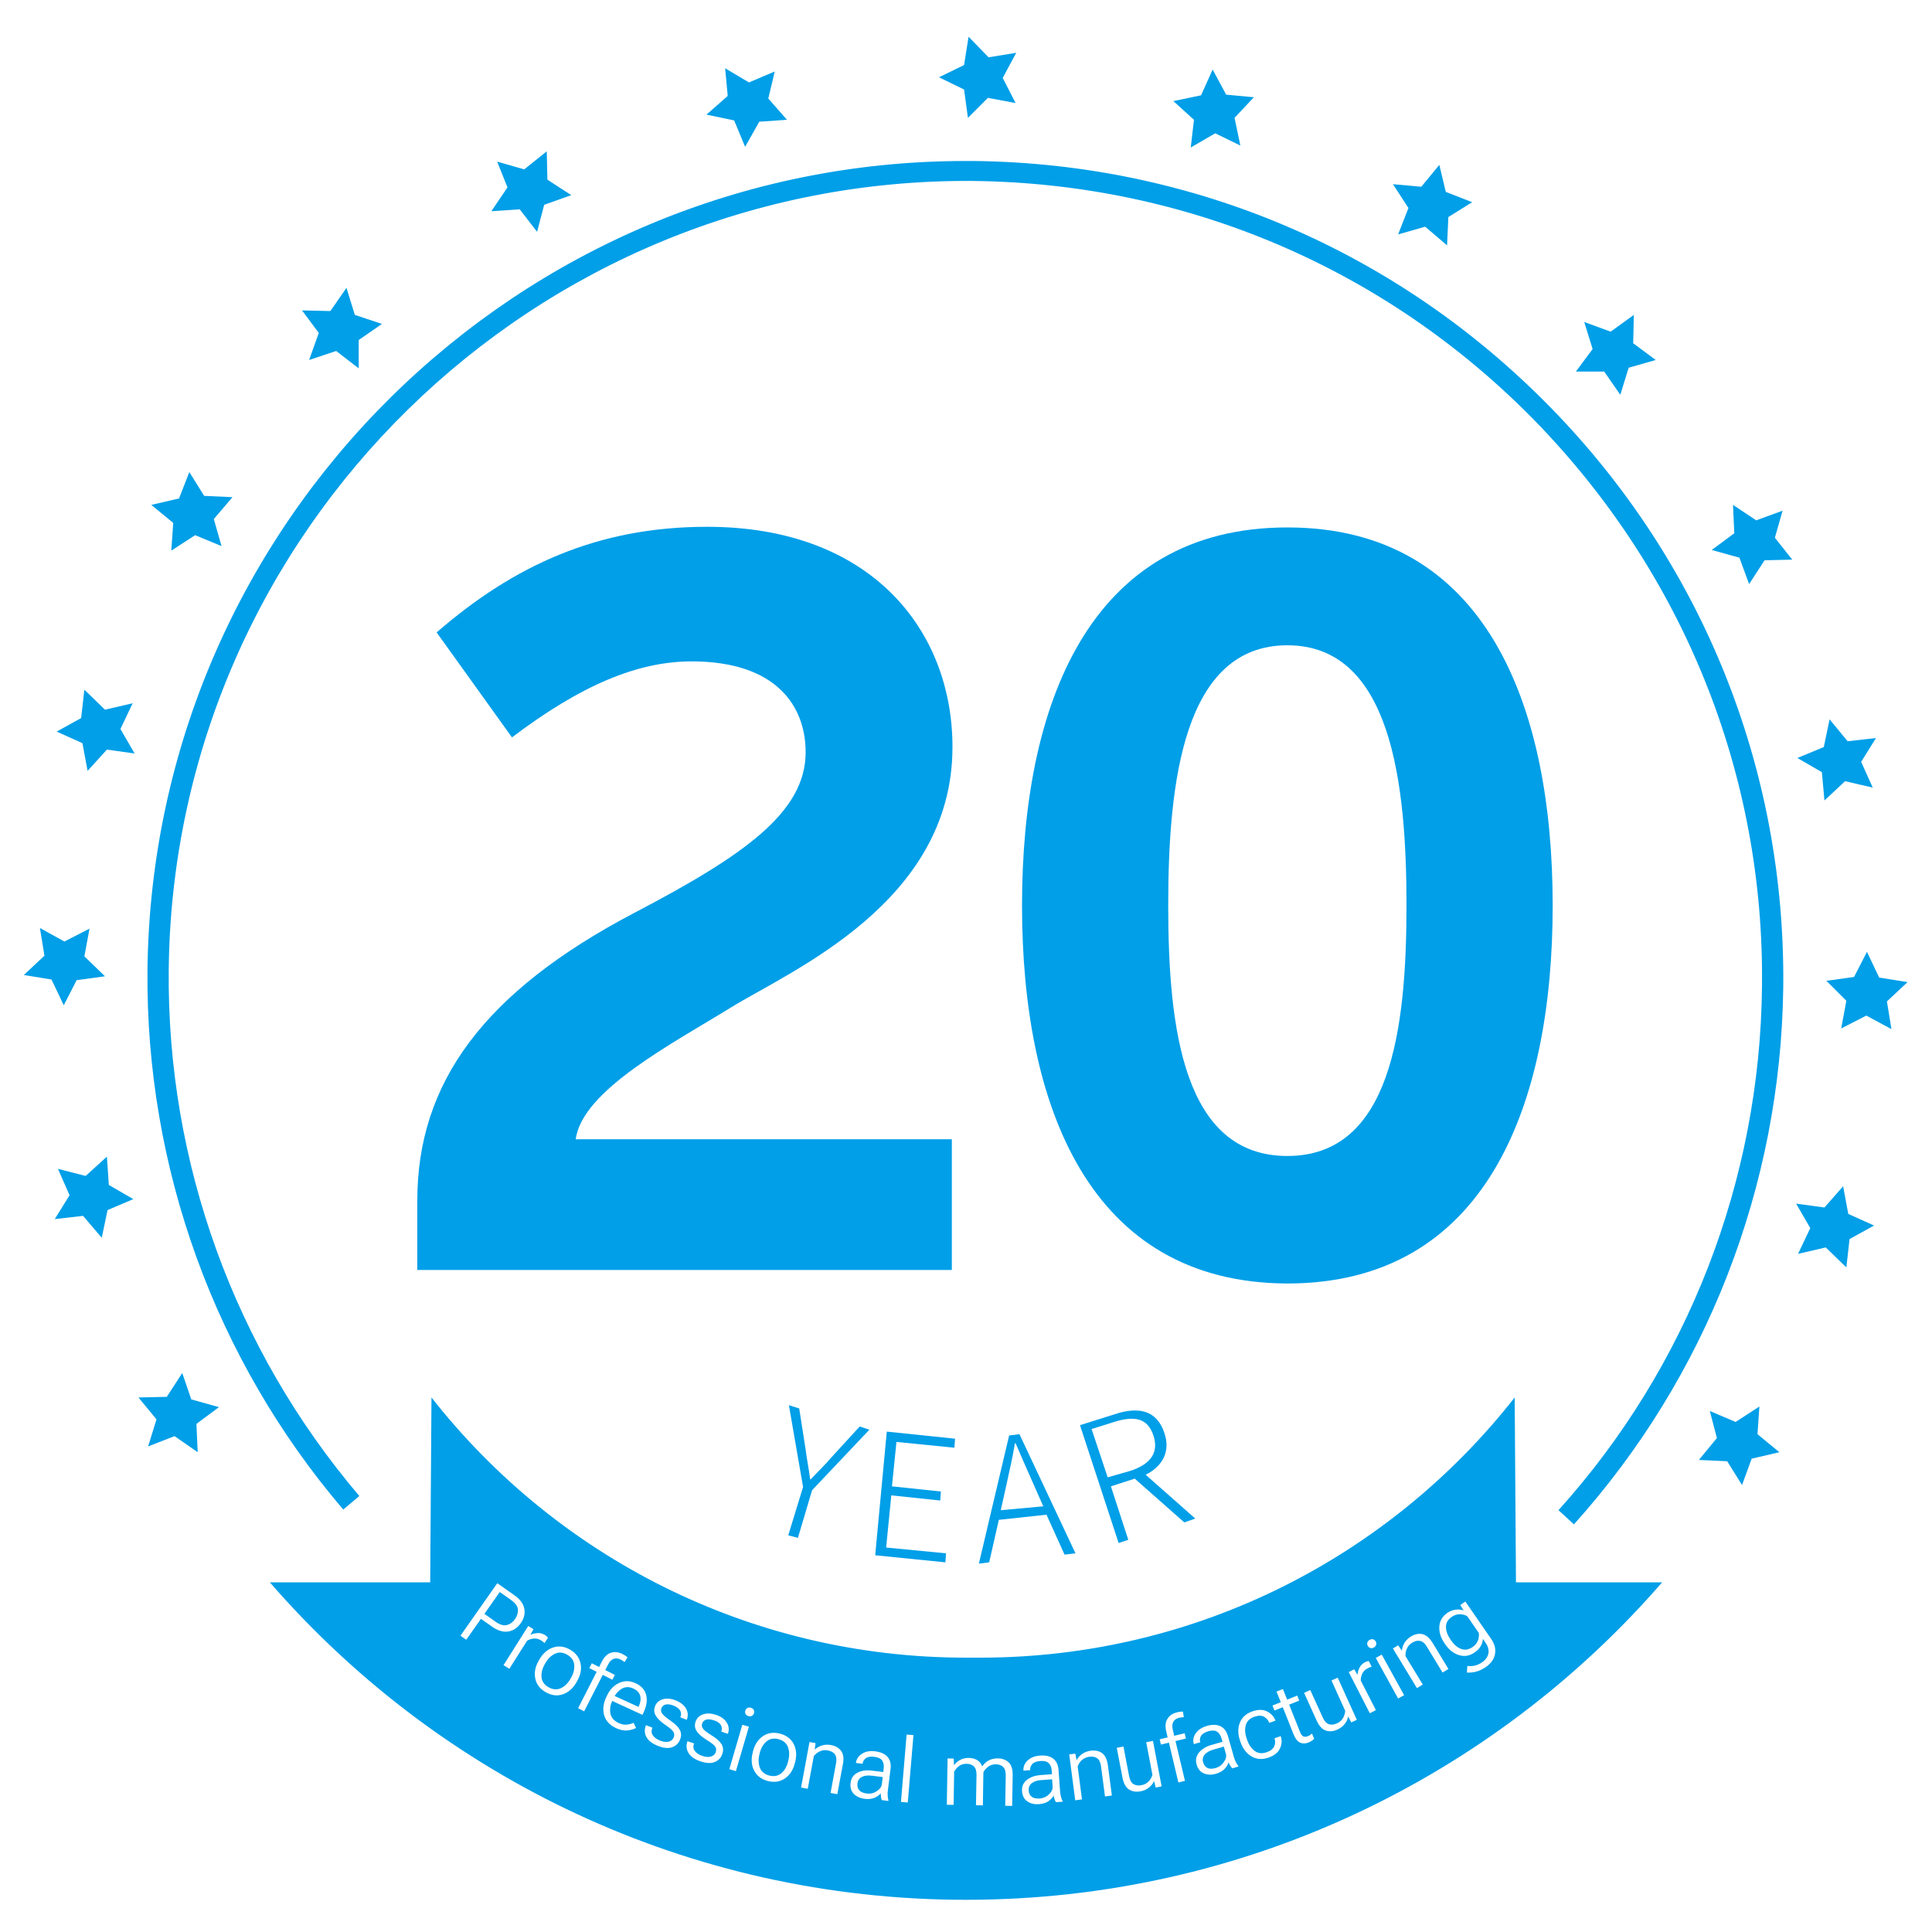 <?xml version="1.0" encoding="UTF-8"?>
<svg id="_图层_1" data-name="图层 1" xmlns="http://www.w3.org/2000/svg" width="300" height="300" viewBox="0 0 300 300">
  <defs>
    <style>
      .cls-1 {
        fill: #009fe8;
      }
    </style>
  </defs>
  <path class="cls-1" d="M244.4,236.7l-2.4-2.2c20.1-22.3,31.3-51.2,31.6-81.3.4-33-12.2-64.2-35.3-87.9-23.1-23.6-54-36.8-87.1-37.2-68.2-.6-124.3,54.3-125,122.5-.3,29.9,10.2,58.9,29.6,81.7l-2.5,2.1c-19.9-23.3-30.7-53.1-30.4-83.8.8-69.6,57.6-125.6,127-125.6h1.4c33.9.4,65.6,13.9,89.4,38.2,23.7,24.2,36.6,56.3,36.2,90.2-.4,30.8-11.9,60.4-32.5,83.3Z"/>
  <g>
    <polygon class="cls-1" points="296.2 152.5 291.8 151.8 289.9 147.8 287.9 151.7 283.6 152.3 286.7 155.4 285.9 159.7 289.8 157.7 293.7 159.8 293 155.5 296.2 152.5"/>
    <polygon class="cls-1" points="283.3 124.3 286.5 121.3 290.8 122.3 289 118.3 291.3 114.6 286.9 115.1 284.1 111.7 283.2 116 279.1 117.7 282.9 119.9 283.3 124.3"/>
    <polygon class="cls-1" points="276.8 79.3 272.7 80.8 269.1 78.4 269.3 82.8 265.8 85.4 270.1 86.6 271.6 90.7 274 87 278.3 86.9 275.6 83.5 276.8 79.3"/>
    <polygon class="cls-1" points="249.1 57.7 251.6 61.3 252.9 57.1 257.1 55.9 253.6 53.3 253.7 48.9 250.1 51.5 246 50 247.3 54.2 244.7 57.7 249.1 57.7"/>
    <polygon class="cls-1" points="217.1 36.4 221.3 35.2 224.7 38.1 224.9 33.7 228.6 31.4 224.5 29.8 223.5 25.6 220.7 29 216.3 28.6 218.7 32.3 217.1 36.4"/>
    <polygon class="cls-1" points="184.9 22.9 188.7 20.7 192.6 22.6 191.7 18.3 194.7 15.1 190.4 14.7 188.3 10.8 186.5 14.8 182.2 15.7 185.4 18.6 184.9 22.9"/>
    <polygon class="cls-1" points="150.3 18.3 153.4 15.2 157.7 16 155.7 12.1 157.8 8.2 153.5 8.9 150.4 5.7 149.7 10.1 145.8 12 149.7 13.9 150.3 18.3"/>
    <polygon class="cls-1" points="114 18.7 115.7 22.8 117.9 18.9 122.2 18.6 119.3 15.3 120.3 11.1 116.3 12.8 112.6 10.6 113 14.9 109.7 17.8 114 18.7"/>
    <polygon class="cls-1" points="80.7 32.5 83.4 36 84.5 31.8 88.7 30.3 85 27.9 84.9 23.5 81.4 26.3 77.2 25.1 78.8 29.1 76.3 32.8 80.7 32.5"/>
    <polygon class="cls-1" points="48 55.9 52.2 54.5 55.7 57.2 55.7 52.8 59.3 50.3 55.1 48.9 53.8 44.7 51.3 48.3 46.9 48.2 49.5 51.7 48 55.9"/>
    <polygon class="cls-1" points="26.6 85.5 30.3 83.1 34.4 84.8 33.2 80.6 36.1 77.2 31.7 77 29.4 73.3 27.8 77.4 23.5 78.4 26.9 81.2 26.6 85.5"/>
    <polygon class="cls-1" points="13.6 119.7 16.6 116.4 20.9 117 18.7 113.2 20.6 109.2 16.3 110.2 13.1 107.1 12.6 111.5 8.8 113.6 12.8 115.4 13.6 119.7"/>
    <polygon class="cls-1" points="11.9 152.2 16.3 151.6 13.1 148.5 13.9 144.2 10 146.2 6.2 144.1 6.9 148.4 3.7 151.4 8 152.1 9.9 156.1 11.9 152.2"/>
    <polygon class="cls-1" points="16.6 179.6 13.3 182.6 9 181.5 10.8 185.6 8.5 189.3 12.9 188.8 15.8 192.2 16.7 187.9 20.7 186.2 16.9 184 16.6 179.6"/>
    <polygon class="cls-1" points="29.7 217.3 28.3 213.2 25.9 216.9 21.5 217 24.3 220.4 23 224.6 27.1 223 30.7 225.5 30.5 221.1 34 218.5 29.7 217.3"/>
    <polygon class="cls-1" points="273.2 218.4 269.5 220.8 265.5 219.1 266.6 223.3 263.8 226.7 268.2 226.9 270.5 230.6 272 226.5 276.3 225.5 272.9 222.7 273.2 218.4"/>
    <polygon class="cls-1" points="286.2 184.2 283.3 187.5 278.9 186.9 281.1 190.7 279.2 194.7 283.5 193.7 286.7 196.8 287.2 192.4 291 190.3 287 188.5 286.2 184.2"/>
  </g>
  <g>
    <path class="cls-1" d="M64.8,197.3v-10.9c0-18.3,10.4-32.4,33.6-44.6,17-8.9,26.7-15.6,26.7-25,0-7.1-4.5-14.1-17.7-14.1-8.4,0-17.2,3.7-27.9,11.8l-11.7-16.3c12-10.4,25-16.4,42-16.4,25.5,0,38.1,16.1,38.1,34.2,0,24.2-25.1,34.7-34.5,40.5-8.9,5.5-23,12.8-24,20.4h58.4v20.3h-83v.1Z"/>
    <path class="cls-1" d="M158.7,140.6c0-31.1,10.4-58.7,41.2-58.7s41.2,27.6,41.2,58.7-10.4,58.7-41.2,58.7c-30.8-.1-41.2-27.6-41.2-58.7ZM218.4,140.6c0-19.1-2.4-40.4-18.5-40.4s-18.5,21.2-18.5,40.4,2.4,38.9,18.5,38.9,18.5-19.8,18.5-38.9Z"/>
  </g>
  <g>
    <path class="cls-1" d="M124.7,230.9l-2.2-12.7,1.6.5,1,6.4c.2,1.6.5,3,.7,4.6h.1c1.1-1.2,2.2-2.2,3.2-3.4l4.4-4.8,1.5.5-8.9,9.4-2.2,7.4-1.5-.4,2.3-7.5Z"/>
    <path class="cls-1" d="M137.7,222.3l10.6,1.1-.1,1.4-9-.9-.7,6.9,7.6.8-.1,1.4-7.6-.8-.8,8.1,9.3.9-.1,1.4-10.9-1.1,1.8-19.2Z"/>
    <path class="cls-1" d="M156.7,222.9l1.6-.2,8.7,18.5-1.7.2-2.8-6.2-7.4.8-1.5,6.6-1.6.2,4.7-19.9ZM162,233.9l-1.5-3.4c-1-2.2-1.8-4.1-2.8-6.4h-.1c-.4,2.4-.9,4.5-1.4,6.8l-.8,3.6,6.6-.6Z"/>
    <path class="cls-1" d="M176.2,229.6l-3.7,1.2,2.7,8.3-1.5.5-6-18.3,5.4-1.7c3.6-1.2,6.5-.7,7.7,2.9,1,2.9-.3,5.2-2.9,6.5l7.7,6.8-1.7.6-7.7-6.8ZM175.5,228.4c3.1-1,4.5-2.8,3.6-5.5s-2.9-3.1-6.1-2.1l-3.5,1.1,2.5,7.5,3.5-1Z"/>
  </g>
  <g>
    <path class="cls-1" d="M190.04,271.21l-1.56.45c-.67.19-1.15.46-1.43.81-.28.35-.36.74-.23,1.17.12.43.35.73.67.89.32.16.75.16,1.29,0,.53-.15.95-.46,1.27-.93.32-.47.42-.9.3-1.3l-.31-1.08Z"/>
    <path class="cls-1" d="M98.34,262.19c-.66-.3-1.26-.28-1.82.05-.43.26-.78.63-1.08,1.11l3.71,1.7.04-.09c.27-.6.35-1.14.22-1.63s-.48-.87-1.07-1.14Z"/>
    <path class="cls-1" d="M120.87,270.05c-.74-.18-1.36-.06-1.86.37-.5.43-.85,1.03-1.04,1.8l-.05.21c-.19.77-.16,1.46.08,2.08.24.61.74,1.01,1.47,1.2.73.18,1.35.06,1.86-.37.51-.43.85-1.03,1.04-1.8l.05-.21c.19-.77.16-1.46-.08-2.08-.25-.61-.74-1.01-1.47-1.19Z"/>
    <path class="cls-1" d="M88.07,256.94c-.66-.38-1.29-.43-1.89-.15s-1.1.76-1.49,1.45l-.11.19c-.39.69-.55,1.36-.49,2.02.07.66.43,1.17,1.1,1.55.66.37,1.29.42,1.89.15.6-.28,1.1-.76,1.49-1.45l.11-.19c.39-.69.55-1.36.48-2.02-.07-.66-.43-1.17-1.09-1.55Z"/>
    <path class="cls-1" d="M133.82,275.92c-.39.21-.62.54-.67.99-.06.45.03.81.27,1.08s.63.44,1.19.51c.55.07,1.06-.05,1.53-.36.47-.31.74-.67.79-1.08l.14-1.12-1.61-.2c-.7-.09-1.24-.03-1.64.18Z"/>
    <path class="cls-1" d="M227.82,250.96c-.32-.19-.69-.29-1.12-.3-.43-.01-.85.12-1.26.4-.62.42-.92.95-.91,1.58s.23,1.26.68,1.91l.12.18c.45.65.96,1.08,1.54,1.31.58.23,1.18.13,1.8-.29.41-.28.68-.63.83-1.04s.18-.8.12-1.16l-1.79-2.59Z"/>
    <path class="cls-1" d="M235.4,245.7l-.2-28.7c-19.3,24.6-49.3,40.4-83,40.4h-2.2c-33.7,0-63.7-15.8-83-40.4l-.2,28.7h-24.9c26.2,30.2,64.9,49.3,108.1,49.3s81.9-19.1,108.1-49.3h-22.7ZM212.32,255.06c.04-.17.16-.31.36-.42.2-.11.38-.14.55-.08.17.06.3.17.39.33.09.17.12.34.07.51s-.16.31-.36.42c-.2.11-.38.14-.55.08-.17-.06-.3-.17-.39-.33-.09-.17-.12-.34-.07-.51ZM74.68,251.37l-2.28,3.25-.9-.63,5.72-8.15,2.63,1.85c.89.62,1.41,1.32,1.56,2.09.15.77-.03,1.53-.55,2.27-.52.74-1.17,1.17-1.95,1.29-.78.12-1.62-.13-2.5-.75l-1.73-1.22ZM81.85,254.77l-2.76,4.36-.9-.57,3.84-6.08.81.51-.48.85h.02c.34-.14.71-.24,1.1-.26.4-.03.79.08,1.17.32.09.06.18.12.26.21.09.08.15.14.18.19l-.53.84c-.07-.07-.15-.13-.23-.2-.08-.07-.18-.13-.28-.2-.38-.24-.76-.34-1.15-.31-.39.03-.74.15-1.06.35ZM89.51,261.23c-.54.94-1.24,1.56-2.11,1.86s-1.75.19-2.65-.32c-.9-.51-1.44-1.21-1.63-2.12s-.02-1.82.52-2.77l.11-.19c.54-.94,1.24-1.56,2.11-1.86.87-.3,1.76-.19,2.65.32.89.51,1.43,1.21,1.63,2.11s.02,1.82-.52,2.77l-.11.19ZM89.76,265.26l2.89-5.66-1.14-.58.38-.75,1.14.58.43-.85c.37-.72.84-1.18,1.41-1.36.57-.19,1.17-.11,1.82.21.13.07.27.15.4.23s.25.18.35.27l-.46.74c-.08-.06-.17-.13-.27-.2-.1-.07-.21-.13-.32-.19-.4-.2-.77-.24-1.1-.12-.34.12-.63.42-.87.89l-.44.85,1.49.76-.38.75-1.49-.76-2.89,5.66-.94-.48ZM99.76,266.28l-4.7-2.16c-.3.69-.39,1.34-.27,1.96.12.65.56,1.14,1.3,1.48.43.2.84.28,1.23.24.39-.04.74-.13,1.06-.29l.39.8c-.34.2-.79.33-1.33.39-.54.06-1.11-.06-1.72-.33-1.01-.46-1.64-1.13-1.9-2-.25-.87-.16-1.8.3-2.79l.09-.2c.45-.99,1.09-1.67,1.92-2.05.83-.38,1.68-.37,2.56.04.88.4,1.43,1,1.64,1.8.21.79.09,1.7-.38,2.71l-.18.4ZM105.61,265.62c-.17-.31-.51-.57-1.02-.77-.51-.2-.92-.26-1.24-.17-.32.09-.53.27-.64.56-.11.29-.08.57.11.84.19.27.62.64,1.29,1.1.67.46,1.15.92,1.42,1.38.27.46.3.98.07,1.56-.23.58-.64.98-1.23,1.19-.59.21-1.33.14-2.21-.21-.88-.35-1.47-.8-1.78-1.37-.31-.57-.34-1.18-.08-1.82v-.03s1,.39,1,.39v.03c-.18.44-.16.83.08,1.17s.6.61,1.12.81c.52.2.96.26,1.34.16.38-.1.63-.31.77-.65.13-.33.11-.63-.06-.89-.17-.26-.59-.62-1.27-1.08-.67-.46-1.15-.92-1.44-1.39-.29-.47-.33-.97-.12-1.5.21-.54.61-.9,1.2-1.07s1.26-.12,2.01.18c.75.3,1.29.72,1.6,1.27s.35,1.12.12,1.72v.03s-1-.39-1-.39v-.04c.16-.36.14-.69-.03-1ZM113.03,269.2v.03s-1.02-.34-1.02-.34v-.04c.13-.36.1-.7-.08-1-.18-.3-.54-.54-1.05-.71s-.93-.21-1.24-.11c-.31.1-.51.3-.61.59s-.05.57.15.83c.2.26.65.61,1.34,1.03.7.43,1.2.86,1.49,1.31.3.45.35.96.15,1.56-.2.6-.59,1.01-1.17,1.25-.58.24-1.32.21-2.22-.1-.89-.3-1.51-.73-1.85-1.28-.34-.55-.4-1.16-.18-1.82v-.03s1.02.34,1.02.34v.03c-.16.45-.11.83.14,1.16s.63.58,1.16.76c.53.18.98.21,1.35.09.37-.12.62-.34.73-.68.11-.34.08-.64-.11-.89-.18-.25-.63-.59-1.32-1.02-.69-.42-1.2-.86-1.51-1.32s-.38-.95-.19-1.5c.18-.55.57-.93,1.15-1.13.58-.21,1.25-.18,2.02.07.77.26,1.32.65,1.66,1.19.34.53.41,1.1.2,1.71ZM114.27,275.02l-1.02-.3,2.02-6.9,1.02.3-2.02,6.9ZM116.22,266.47c-.22-.06-.37-.18-.45-.33-.08-.16-.09-.33-.04-.51s.16-.32.31-.41c.15-.09.34-.1.55-.04.22.06.37.17.45.33.08.16.09.33.04.51s-.16.32-.31.41-.33.1-.55.04ZM123.47,273.58l-.05.21c-.26,1.05-.77,1.84-1.53,2.36-.76.52-1.64.66-2.63.41-1-.25-1.71-.78-2.14-1.59s-.51-1.75-.25-2.8l.05-.21c.26-1.05.77-1.84,1.53-2.36.76-.52,1.64-.66,2.64-.41,1,.25,1.71.78,2.14,1.59.43.82.51,1.75.25,2.8ZM130.87,274l-.85,4.6-1.05-.19.85-4.61c.11-.61.05-1.07-.17-1.38-.23-.32-.6-.52-1.11-.62-.43-.08-.84-.04-1.22.14-.38.17-.69.42-.95.74l-.94,5.08-1.04-.19,1.31-7.07.94.17-.13.98h.03c.33-.29.71-.51,1.14-.63s.87-.14,1.35-.05c.71.13,1.24.44,1.59.92.35.48.43,1.19.26,2.12ZM138.28,274.73l-.41,3.26c-.04.29-.05.57-.03.84.02.27.05.5.11.71v.11s-1.02-.13-1.02-.13c-.06-.13-.1-.29-.13-.49-.03-.2-.04-.39-.03-.58-.21.28-.53.51-.96.7s-.95.25-1.57.17c-.68-.09-1.24-.34-1.66-.77s-.59-1-.5-1.73c.09-.72.45-1.24,1.07-1.56.62-.32,1.37-.43,2.25-.32l1.75.22.07-.56c.06-.47-.01-.87-.22-1.2s-.61-.52-1.21-.6c-.6-.08-1.05,0-1.34.21s-.46.49-.5.84v.03s-1.04-.13-1.04-.13v-.03c.08-.58.39-1.04.94-1.4s1.25-.48,2.09-.37,1.47.39,1.88.86c.41.47.57,1.11.46,1.92ZM140.96,279.89l-1.06-.09.88-10.46,1.06.09-.88,10.46ZM157.15,280.42l-1.06-.02.08-4.69c0-.62-.12-1.06-.39-1.33-.27-.27-.65-.41-1.14-.42-.43,0-.81.1-1.14.33-.33.23-.6.53-.8.89l-.08,5.16-1.07-.02.08-4.69c.01-.61-.12-1.06-.39-1.33-.27-.27-.66-.42-1.16-.42-.43,0-.81.1-1.13.33s-.59.53-.79.89l-.08,5.16-1.06-.02.12-7.19.96.02.03.99h.03c.28-.35.61-.62.99-.81s.81-.29,1.28-.28c.49,0,.92.12,1.28.32.36.21.62.53.79.96h.03c.32-.43.67-.74,1.07-.93.4-.19.84-.28,1.33-.28.73.01,1.3.23,1.72.64s.62,1.1.6,2.05l-.08,4.67ZM163.97,279.83c-.08-.11-.16-.26-.22-.45-.07-.19-.12-.38-.14-.57-.16.31-.42.6-.8.87-.38.27-.88.43-1.5.47-.69.05-1.28-.09-1.78-.43-.5-.34-.78-.87-.83-1.59-.05-.72.19-1.3.74-1.74s1.26-.69,2.15-.76l1.76-.13-.04-.57c-.03-.48-.18-.85-.45-1.13-.26-.28-.7-.39-1.3-.35s-1.03.2-1.27.47-.35.57-.33.92v.03s-1.04.08-1.04.08v-.03c-.04-.58.17-1.1.64-1.55s1.13-.71,1.97-.77c.85-.06,1.52.1,2.01.48.5.38.77.98.83,1.8l.24,3.27c.02.29.07.57.13.83.07.26.15.48.25.68v.11s-1.01.07-1.01.07ZM171.58,278.94l-.61-4.65c-.08-.61-.28-1.03-.59-1.26-.32-.23-.73-.31-1.25-.24-.44.06-.81.23-1.12.5s-.53.61-.67,1l.67,5.12-1.05.14-.93-7.13.95-.12.18.98h.03c.23-.39.52-.71.89-.96s.79-.4,1.27-.47c.72-.09,1.32.03,1.79.38s.78,1,.9,1.94l.61,4.64-1.06.14ZM179.45,277.57l-.23-.97h-.03c-.2.41-.48.74-.83,1.01s-.76.45-1.24.54c-.71.14-1.31.04-1.81-.28s-.84-.95-1.02-1.88l-.88-4.59,1.04-.2.88,4.61c.12.6.34,1.01.67,1.22.33.21.75.27,1.26.17.43-.08.79-.27,1.08-.56.29-.29.49-.64.61-1.04l-.97-5.07,1.05-.2,1.35,7.06-.95.18ZM184.01,276.53l-1.03.25-1.47-6.18-1.24.3-.2-.82,1.24-.3-.22-.93c-.19-.79-.13-1.44.19-1.95.31-.51.82-.85,1.52-1.02.15-.03.3-.06.45-.08.15-.02.3-.03.44-.02l.13.86c-.1,0-.21.01-.34.03-.12.01-.25.03-.37.06-.43.1-.74.31-.92.63s-.2.73-.08,1.24l.22.93,1.62-.39.2.82-1.62.39,1.47,6.18ZM191.34,274.56c-.1-.09-.21-.23-.31-.39-.1-.17-.19-.34-.26-.52-.09.34-.29.68-.61,1.02-.32.34-.78.6-1.38.77-.66.19-1.27.17-1.83-.06-.56-.23-.94-.69-1.14-1.39-.2-.7-.08-1.32.37-1.86s1.09-.94,1.95-1.18l1.7-.49-.16-.54c-.13-.46-.36-.8-.67-1.02-.32-.22-.76-.24-1.35-.08-.58.17-.97.41-1.15.72s-.23.63-.13.97v.03s-1,.29-1,.29v-.03c-.17-.56-.07-1.11.3-1.65.37-.54.96-.93,1.77-1.16.82-.23,1.5-.21,2.07.06s.96.8,1.18,1.59l.9,3.16c.08.28.18.55.3.79.12.24.25.44.38.61l.03.11-.98.28ZM198.76,271.48c-.29.65-.89,1.13-1.79,1.44-.97.34-1.85.28-2.63-.18-.78-.46-1.35-1.2-1.71-2.22l-.07-.21c-.36-1.02-.37-1.96-.04-2.8s.98-1.43,1.95-1.77c.9-.31,1.67-.31,2.3.02.63.33,1.05.79,1.27,1.4v.03s-.96.34-.96.34v-.03c-.16-.41-.42-.72-.81-.93s-.89-.2-1.5.01c-.72.25-1.16.69-1.33,1.32-.17.63-.12,1.32.14,2.06l.07.21c.26.75.65,1.32,1.17,1.71s1.14.45,1.85.21c.62-.21,1.01-.52,1.19-.92.18-.4.19-.81.05-1.22v-.03s.96-.34.96-.34v.03c.22.61.18,1.23-.11,1.88ZM203.71,270.3c-.16.1-.33.2-.54.28-.47.19-.91.19-1.31,0s-.72-.6-.98-1.24l-1.69-4.24-1.29.51-.31-.78,1.29-.51-.66-1.65.99-.4.66,1.65,1.57-.63.31.78-1.57.63,1.69,4.24c.14.35.31.58.5.68.19.1.43.09.71-.02.12-.05.24-.11.34-.18.11-.07.21-.15.31-.24l.33.83c-.09.09-.21.19-.36.29ZM209.82,267.45l-.45-.89h-.03c-.1.45-.29.84-.57,1.18-.28.34-.64.62-1.08.82-.66.3-1.26.35-1.83.16-.56-.19-1.04-.72-1.43-1.59l-1.93-4.26.96-.44,1.94,4.27c.25.56.57.9.94,1.03.37.13.79.08,1.27-.13.4-.18.71-.45.92-.8s.33-.74.35-1.15l-2.13-4.7.97-.44,2.97,6.55-.88.4ZM212.71,266.04l-3.28-6.4.85-.44.49.84h.02c.04-.38.14-.75.32-1.1s.47-.64.87-.84c.09-.05.2-.09.31-.12.11-.03.2-.05.25-.06l.45.88c-.09.03-.19.06-.29.1-.1.04-.21.09-.31.14-.4.2-.68.48-.85.83-.17.35-.25.71-.24,1.09l2.35,4.59-.94.48ZM217.1,263.74l-3.47-6.3.93-.51,3.47,6.3-.93.51ZM224,259.72l-2.43-4.01c-.32-.53-.67-.83-1.05-.91-.38-.08-.79,0-1.24.28-.38.23-.65.53-.82.91-.17.38-.24.77-.21,1.18l2.68,4.41-.91.55-3.73-6.15.82-.5.55.82h.02c.05-.46.19-.87.43-1.24s.56-.69.97-.94c.62-.38,1.22-.5,1.8-.37.58.13,1.11.6,1.61,1.41l2.42,4-.91.55ZM232.14,256.9c-.18.78-.66,1.44-1.44,1.97-.48.33-.98.57-1.49.7-.51.13-.98.18-1.43.14l.07-1.03c.3.06.66.05,1.08-.03.42-.08.82-.26,1.21-.53.55-.38.87-.83.98-1.37.1-.53-.04-1.08-.44-1.66l-.42-.61c-.01.38-.12.75-.33,1.12-.2.37-.52.7-.96,1-.76.53-1.56.66-2.4.41-.84-.25-1.55-.81-2.15-1.67l-.12-.18c-.59-.86-.86-1.73-.8-2.6.06-.87.47-1.57,1.23-2.1.43-.3.88-.47,1.33-.52.45-.05.85,0,1.19.13h.02s-.52-.84-.52-.84l.79-.55,4,5.8c.57.83.77,1.63.58,2.41Z"/>
    <path class="cls-1" d="M161.77,276.4c-.7.05-1.22.22-1.57.5-.35.28-.5.65-.47,1.1.03.45.19.78.47,1,.28.22.7.31,1.26.27.55-.04,1.03-.26,1.43-.65.41-.39.59-.8.56-1.21l-.08-1.12-1.62.12Z"/>
    <path class="cls-1" d="M79.97,251.41c.34-.49.49-.99.45-1.5s-.41-1-1.09-1.48l-1.73-1.22-2.38,3.39,1.73,1.22c.68.48,1.27.65,1.77.51.5-.13.92-.44,1.26-.93Z"/>
  </g>
</svg>
